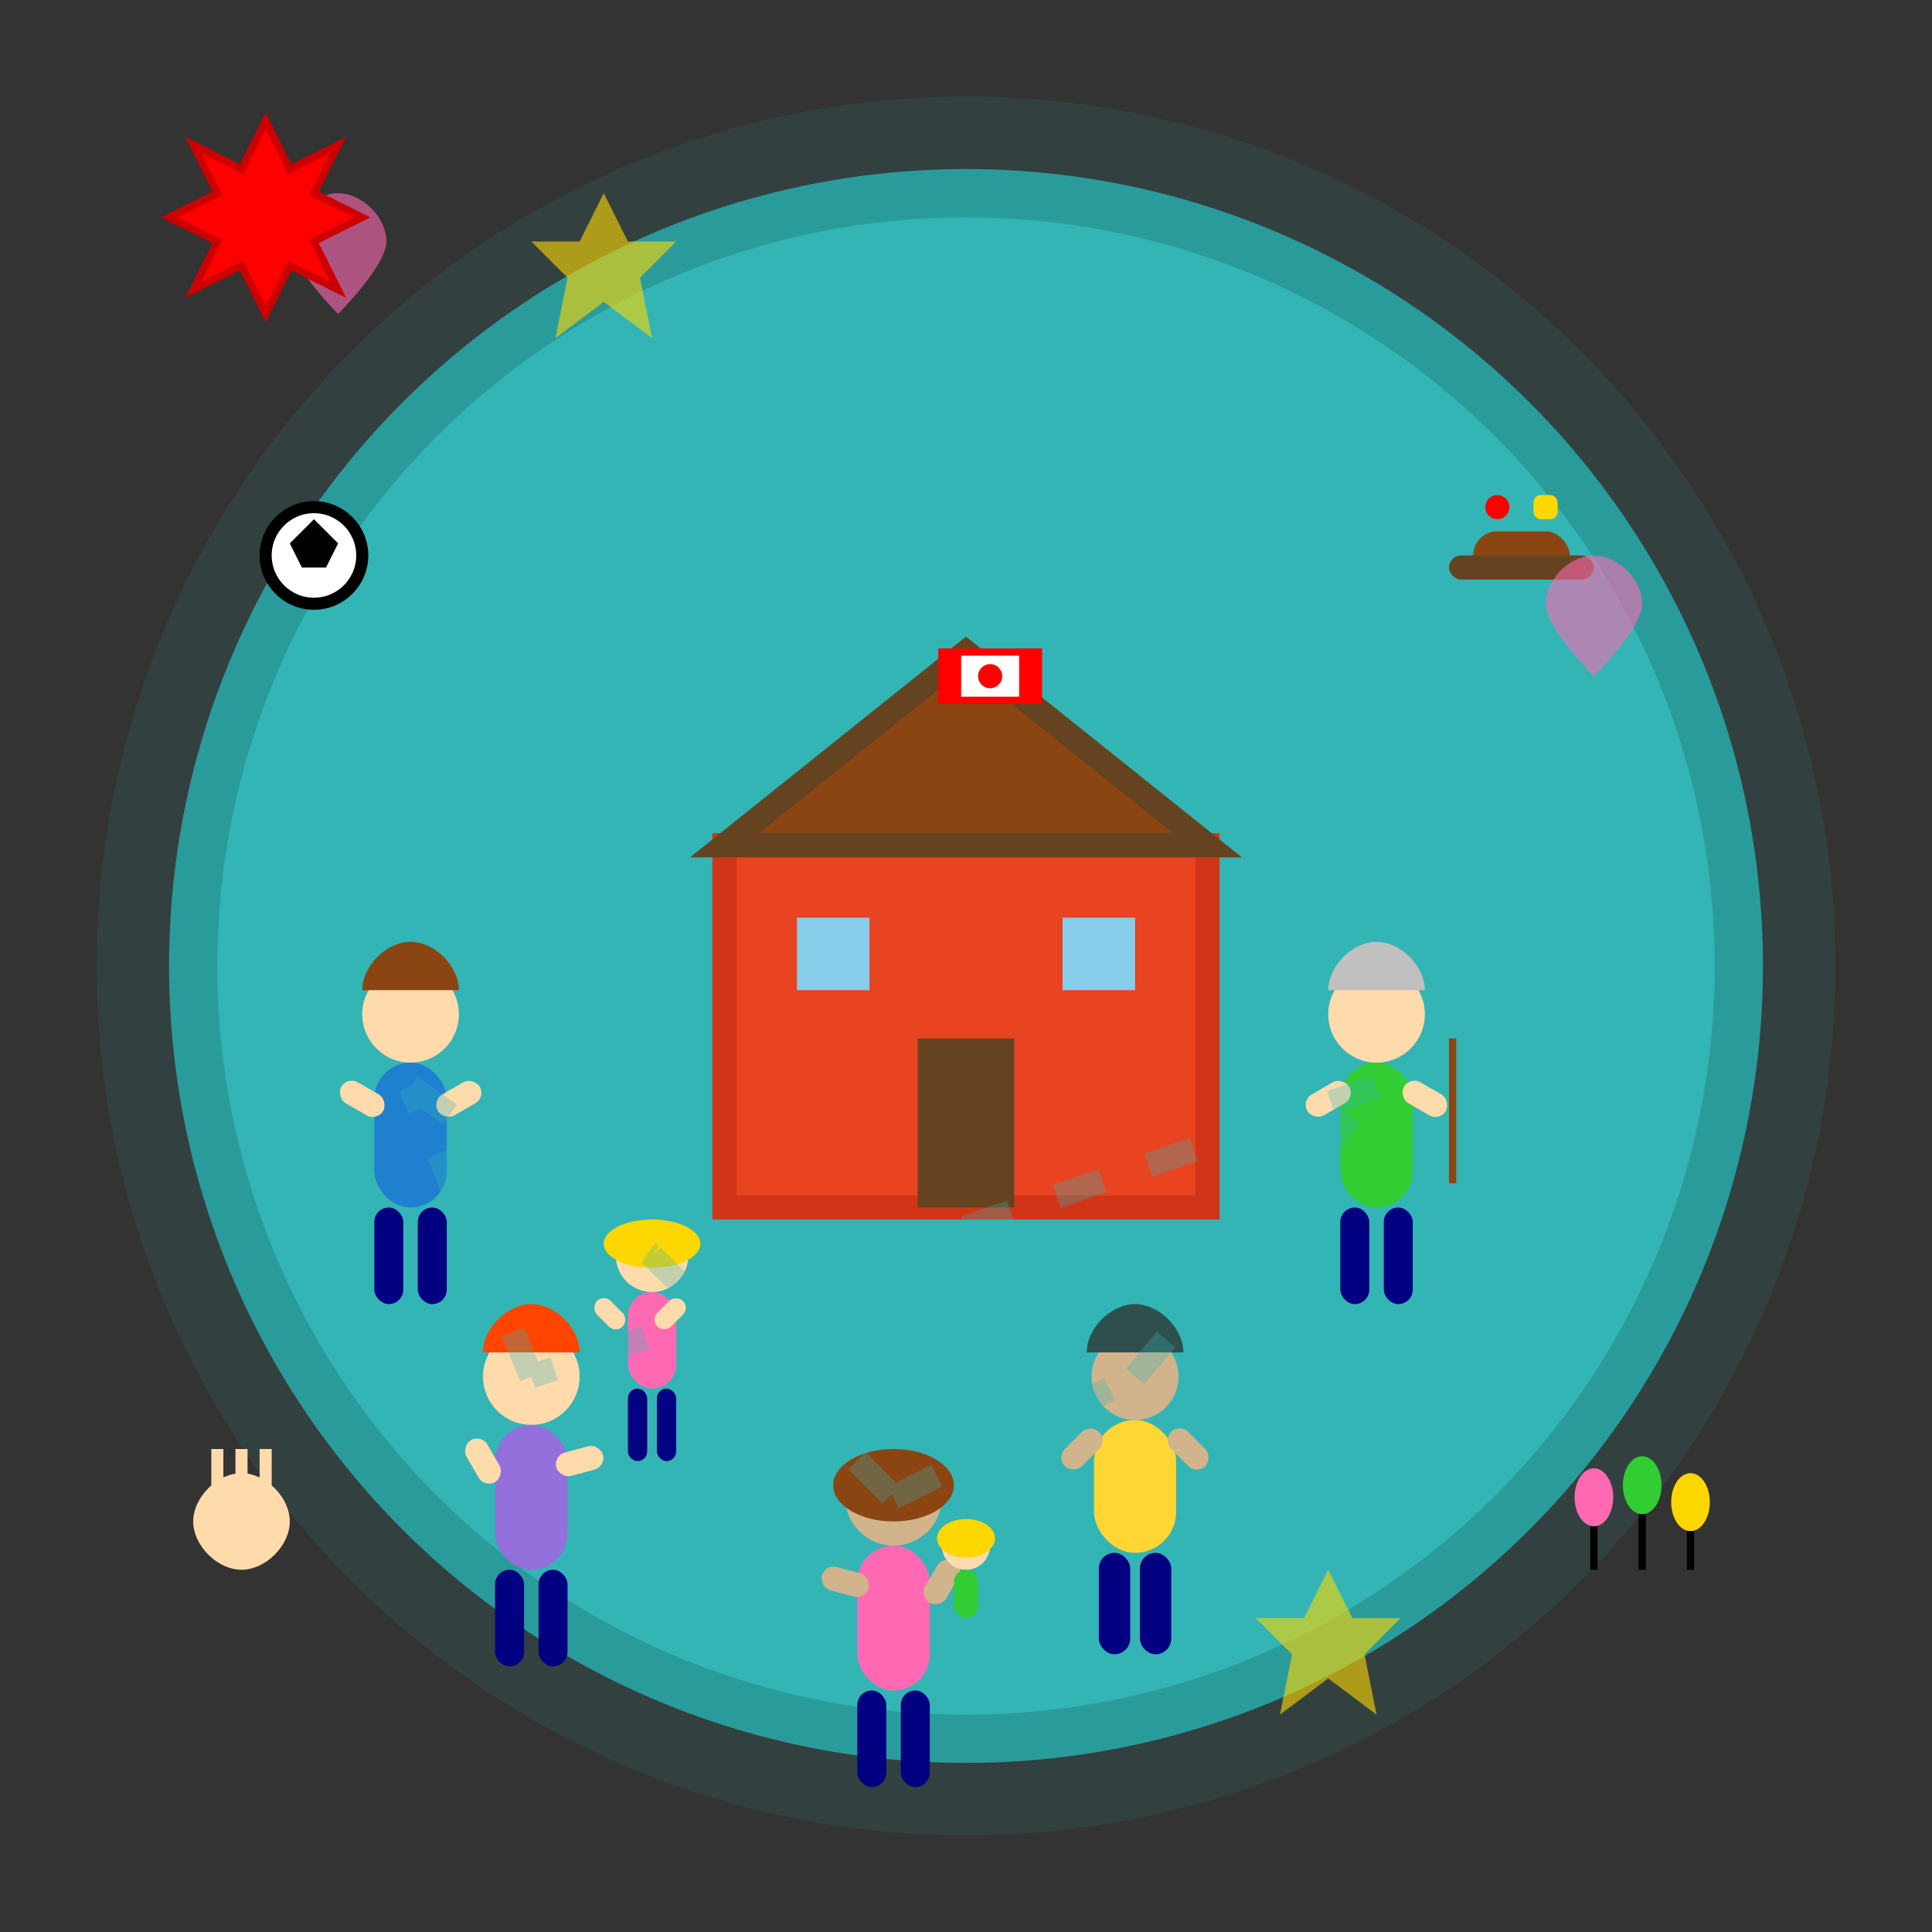 <svg width="80" height="80" viewBox="0 0 80 80" fill="none" xmlns="http://www.w3.org/2000/svg">
  <rect x="0" y="0" width="80" height="80" fill="#333333" stroke="none"/>
  <!-- Background circle -->
  <circle cx="40" cy="40" r="36" fill="#33B5B5" opacity="0.1"/>
  <circle cx="40" cy="40" r="32" fill="#33B5B5" stroke="#2A9B9B" stroke-width="2"/>
  
  <!-- Community gathering scene -->
  
  <!-- Central community building/pavilion -->
  <g transform="translate(30, 25)">
    <!-- Building structure -->
    <rect x="0" y="10" width="20" height="15" fill="#E84422" stroke="#D13517" stroke-width="1"/>
    <!-- Roof -->
    <polygon points="0,10 10,2 20,10" fill="#8B4513" stroke="#654321" stroke-width="1"/>
    <!-- Door -->
    <rect x="8" y="18" width="4" height="7" fill="#654321"/>
    <!-- Windows -->
    <rect x="3" y="13" width="3" height="3" fill="#87CEEB"/>
    <rect x="14" y="13" width="3" height="3" fill="#87CEEB"/>
    <!-- Canadian flag -->
    <rect x="9" y="2" width="2" height="3" fill="#8B4513"/>
    <rect x="9" y="2" width="4" height="2" fill="#FFFFFF" stroke="#FF0000" stroke-width="0.3"/>
    <rect x="9" y="2" width="0.8" height="2" fill="#FF0000"/>
    <rect x="12.2" y="2" width="0.8" height="2" fill="#FF0000"/>
    <circle cx="11" cy="3" r="0.5" fill="#FF0000"/>
  </g>
  
  <!-- Group of people in circle formation -->
  
  <!-- Person 1 - Adult -->
  <g transform="translate(15, 40)">
    <!-- Head -->
    <circle cx="2" cy="2" r="2" fill="#FFDBAC"/>
    <!-- Hair -->
    <path d="M0 1C0 0 1 -1 2 -1C3 -1 4 0 4 1" fill="#8B4513"/>
    <!-- Body -->
    <rect x="0.5" y="4" width="3" height="6" rx="1.5" fill="#2080D0"/>
    <!-- Arms reaching toward center -->
    <rect x="-1" y="5" width="2" height="1" rx="0.5" fill="#FFDBAC" transform="rotate(30 0 5.5)"/>
    <rect x="3" y="5" width="2" height="1" rx="0.5" fill="#FFDBAC" transform="rotate(-30 4 5.5)"/>
    <!-- Legs -->
    <rect x="0.5" y="10" width="1.2" height="4" rx="0.6" fill="#000080"/>
    <rect x="2.3" y="10" width="1.2" height="4" rx="0.6" fill="#000080"/>
  </g>
  
  <!-- Person 2 - Child -->
  <g transform="translate(25, 50)">
    <!-- Head -->
    <circle cx="2" cy="2" r="1.5" fill="#FFDBAC"/>
    <!-- Hair -->
    <ellipse cx="2" cy="1.5" rx="2" ry="1" fill="#FFD700"/>
    <!-- Body (smaller) -->
    <rect x="1" y="3.5" width="2" height="4" rx="1" fill="#FF69B4"/>
    <!-- Arms -->
    <rect x="-0.5" y="4" width="1.5" height="0.8" rx="0.4" fill="#FFDBAC" transform="rotate(45 0.25 4.4)"/>
    <rect x="2" y="4" width="1.5" height="0.8" rx="0.4" fill="#FFDBAC" transform="rotate(-45 2.75 4.4)"/>
    <!-- Legs -->
    <rect x="1" y="7.5" width="0.8" height="3" rx="0.4" fill="#000080"/>
    <rect x="2.2" y="7.5" width="0.8" height="3" rx="0.4" fill="#000080"/>
  </g>
  
  <!-- Person 3 - Senior -->
  <g transform="translate(55, 40)">
    <!-- Head -->
    <circle cx="2" cy="2" r="2" fill="#FFDBAC"/>
    <!-- Gray hair -->
    <path d="M0 1C0 0 1 -1 2 -1C3 -1 4 0 4 1" fill="#C0C0C0"/>
    <!-- Body -->
    <rect x="0.5" y="4" width="3" height="6" rx="1.5" fill="#32CD32"/>
    <!-- Arms -->
    <rect x="-1" y="5" width="2" height="1" rx="0.5" fill="#FFDBAC" transform="rotate(-30 0 5.5)"/>
    <rect x="3" y="5" width="2" height="1" rx="0.5" fill="#FFDBAC" transform="rotate(30 4 5.5)"/>
    <!-- Walking cane -->
    <rect x="5" y="3" width="0.3" height="6" fill="#8B4513"/>
    <!-- Legs -->
    <rect x="0.5" y="10" width="1.2" height="4" rx="0.6" fill="#000080"/>
    <rect x="2.3" y="10" width="1.2" height="4" rx="0.6" fill="#000080"/>
  </g>
  
  <!-- Person 4 - Teen -->
  <g transform="translate(45, 55)">
    <!-- Head -->
    <circle cx="2" cy="2" r="1.8" fill="#D2B48C"/>
    <!-- Hair -->
    <path d="M0 1C0 0 1 -1 2 -1C3 -1 4 0 4 1" fill="#2F4F4F"/>
    <!-- Body -->
    <rect x="0.3" y="3.8" width="3.4" height="5.5" rx="1.7" fill="#FFD633"/>
    <!-- Arms -->
    <rect x="-1.2" y="4.5" width="2" height="1" rx="0.5" fill="#D2B48C" transform="rotate(-45 -0.2 5)"/>
    <rect x="3.2" y="4.5" width="2" height="1" rx="0.5" fill="#D2B48C" transform="rotate(45 4.2 5)"/>
    <!-- Legs -->
    <rect x="0.5" y="9.3" width="1.3" height="4.2" rx="0.65" fill="#000080"/>
    <rect x="2.2" y="9.3" width="1.3" height="4.2" rx="0.65" fill="#000080"/>
  </g>
  
  <!-- Person 5 - Parent with toddler -->
  <g transform="translate(35, 60)">
    <!-- Adult head -->
    <circle cx="2" cy="2" r="2" fill="#D2B48C"/>
    <!-- Hair -->
    <ellipse cx="2" cy="1.5" rx="2.5" ry="1.5" fill="#8B4513"/>
    <!-- Adult body -->
    <rect x="0.5" y="4" width="3" height="6" rx="1.5" fill="#FF69B4"/>
    <!-- Adult arms (one holding child) -->
    <rect x="-1" y="5" width="2" height="1" rx="0.5" fill="#D2B48C" transform="rotate(15 0 5.5)"/>
    <rect x="3" y="5" width="2" height="1" rx="0.5" fill="#D2B48C" transform="rotate(-60 4 5.5)"/>
    <!-- Adult legs -->
    <rect x="0.5" y="10" width="1.2" height="4" rx="0.6" fill="#000080"/>
    <rect x="2.3" y="10" width="1.2" height="4" rx="0.6" fill="#000080"/>
    
    <!-- Toddler being held -->
    <g transform="translate(4, 3)">
      <circle cx="1" cy="1" r="1" fill="#FFDBAC"/>
      <ellipse cx="1" cy="0.7" rx="1.2" ry="0.8" fill="#FFD700"/>
      <rect x="0.5" y="2" width="1" height="2" rx="0.5" fill="#32CD32"/>
    </g>
  </g>
  
  <!-- Person 6 - Completing the circle -->
  <g transform="translate(20, 55)">
    <!-- Head -->
    <circle cx="2" cy="2" r="2" fill="#FFDBAC"/>
    <!-- Hair -->
    <path d="M0 1C0 0 1 -1 2 -1C3 -1 4 0 4 1" fill="#FF4500"/>
    <!-- Body -->
    <rect x="0.5" y="4" width="3" height="6" rx="1.5" fill="#9370DB"/>
    <!-- Arms -->
    <rect x="-1" y="5" width="2" height="1" rx="0.5" fill="#FFDBAC" transform="rotate(60 0 5.5)"/>
    <rect x="3" y="5" width="2" height="1" rx="0.5" fill="#FFDBAC" transform="rotate(-15 4 5.5)"/>
    <!-- Legs -->
    <rect x="0.5" y="10" width="1.2" height="4" rx="0.6" fill="#000080"/>
    <rect x="2.3" y="10" width="1.2" height="4" rx="0.6" fill="#000080"/>
  </g>
  
  <!-- Community activity symbols -->
  
  <!-- Sports equipment sharing -->
  <g transform="translate(10, 20)">
    <!-- Small soccer ball -->
    <circle cx="3" cy="3" r="2" fill="#FFFFFF" stroke="#000000" stroke-width="0.5"/>
    <polygon points="3,1.5 2,2.5 2.5,3.5 3.5,3.5 4,2.5" fill="#000000"/>
  </g>
  
  <!-- Picnic/food sharing -->
  <g transform="translate(60, 20)">
    <!-- Picnic basket -->
    <rect x="1" y="2" width="4" height="2" rx="1" fill="#8B4513"/>
    <rect x="0" y="3" width="6" height="1" rx="0.5" fill="#654321"/>
    <!-- Food items -->
    <circle cx="2" cy="1" r="0.5" fill="#FF0000"/>
    <rect x="3.5" y="0.5" width="1" height="1" rx="0.3" fill="#FFD700"/>
  </g>
  
  <!-- Helping hands -->
  <g transform="translate(8, 60)">
    <path d="M0 3C0 2 1 1 2 1C3 1 4 2 4 3C4 4 3 5 2 5C1 5 0 4 0 3Z" fill="#FFDBAC"/>
    <path d="M1 0L1 2M2 0L2 2M3 0L3 2" stroke="#FFDBAC" stroke-width="0.5"/>
  </g>
  
  <!-- Celebration elements -->
  <g transform="translate(65, 60)">
    <!-- Balloons -->
    <ellipse cx="1" cy="2" rx="0.8" ry="1.2" fill="#FF69B4"/>
    <ellipse cx="3" cy="1.5" rx="0.8" ry="1.2" fill="#32CD32"/>
    <ellipse cx="5" cy="2.2" rx="0.8" ry="1.2" fill="#FFD700"/>
    <!-- Strings -->
    <line x1="1" y1="3.2" x2="1" y2="5" stroke="#000000" stroke-width="0.3"/>
    <line x1="3" y1="2.7" x2="3" y2="5" stroke="#000000" stroke-width="0.3"/>
    <line x1="5" y1="3.4" x2="5" y2="5" stroke="#000000" stroke-width="0.3"/>
  </g>
  
  <!-- Connection lines between people (subtle) -->
  <g stroke="#33B5B5" stroke-width="1" stroke-dasharray="2,2" opacity="0.3">
    <line x1="17" y1="45" x2="27" y2="52"/>
    <line x1="27" y1="52" x2="37" y2="62"/>
    <line x1="37" y1="62" x2="47" y2="57"/>
    <line x1="47" y1="57" x2="57" y2="45"/>
    <line x1="57" y1="45" x2="22" y2="57"/>
    <line x1="22" y1="57" x2="17" y2="45"/>
  </g>
  
  <!-- Hearts and stars for community spirit -->
  <g fill="#FF69B4" opacity="0.6">
    <path d="M12 10C12 9 13 8 14 8C15 8 16 9 16 10C16 11 14 13 14 13S12 11 12 10Z"/>
    <path d="M64 25C64 24 65 23 66 23C67 23 68 24 68 25C68 26 66 28 66 28S64 26 64 25Z"/>
  </g>
  
  <g fill="#FFD700" opacity="0.6">
    <polygon points="25,8 26,10 28,10 26.5,11.5 27,14 25,12.5 23,14 23.5,11.5 22,10 24,10"/>
    <polygon points="55,65 56,67 58,67 56.5,68.5 57,71 55,69.5 53,71 53.5,68.5 52,67 54,67"/>
  </g>
  
  <!-- Canadian maple leaf in corner -->
  <g transform="translate(5, 5)">
    <path d="M5 2L6 0L7 2L9 1L8 3L10 4L8 5L9 7L7 6L6 8L5 6L3 7L4 5L2 4L4 3L3 1L5 2Z" fill="#FF0000" stroke="#CC0000" stroke-width="0.3"/>
  </g>
</svg>
